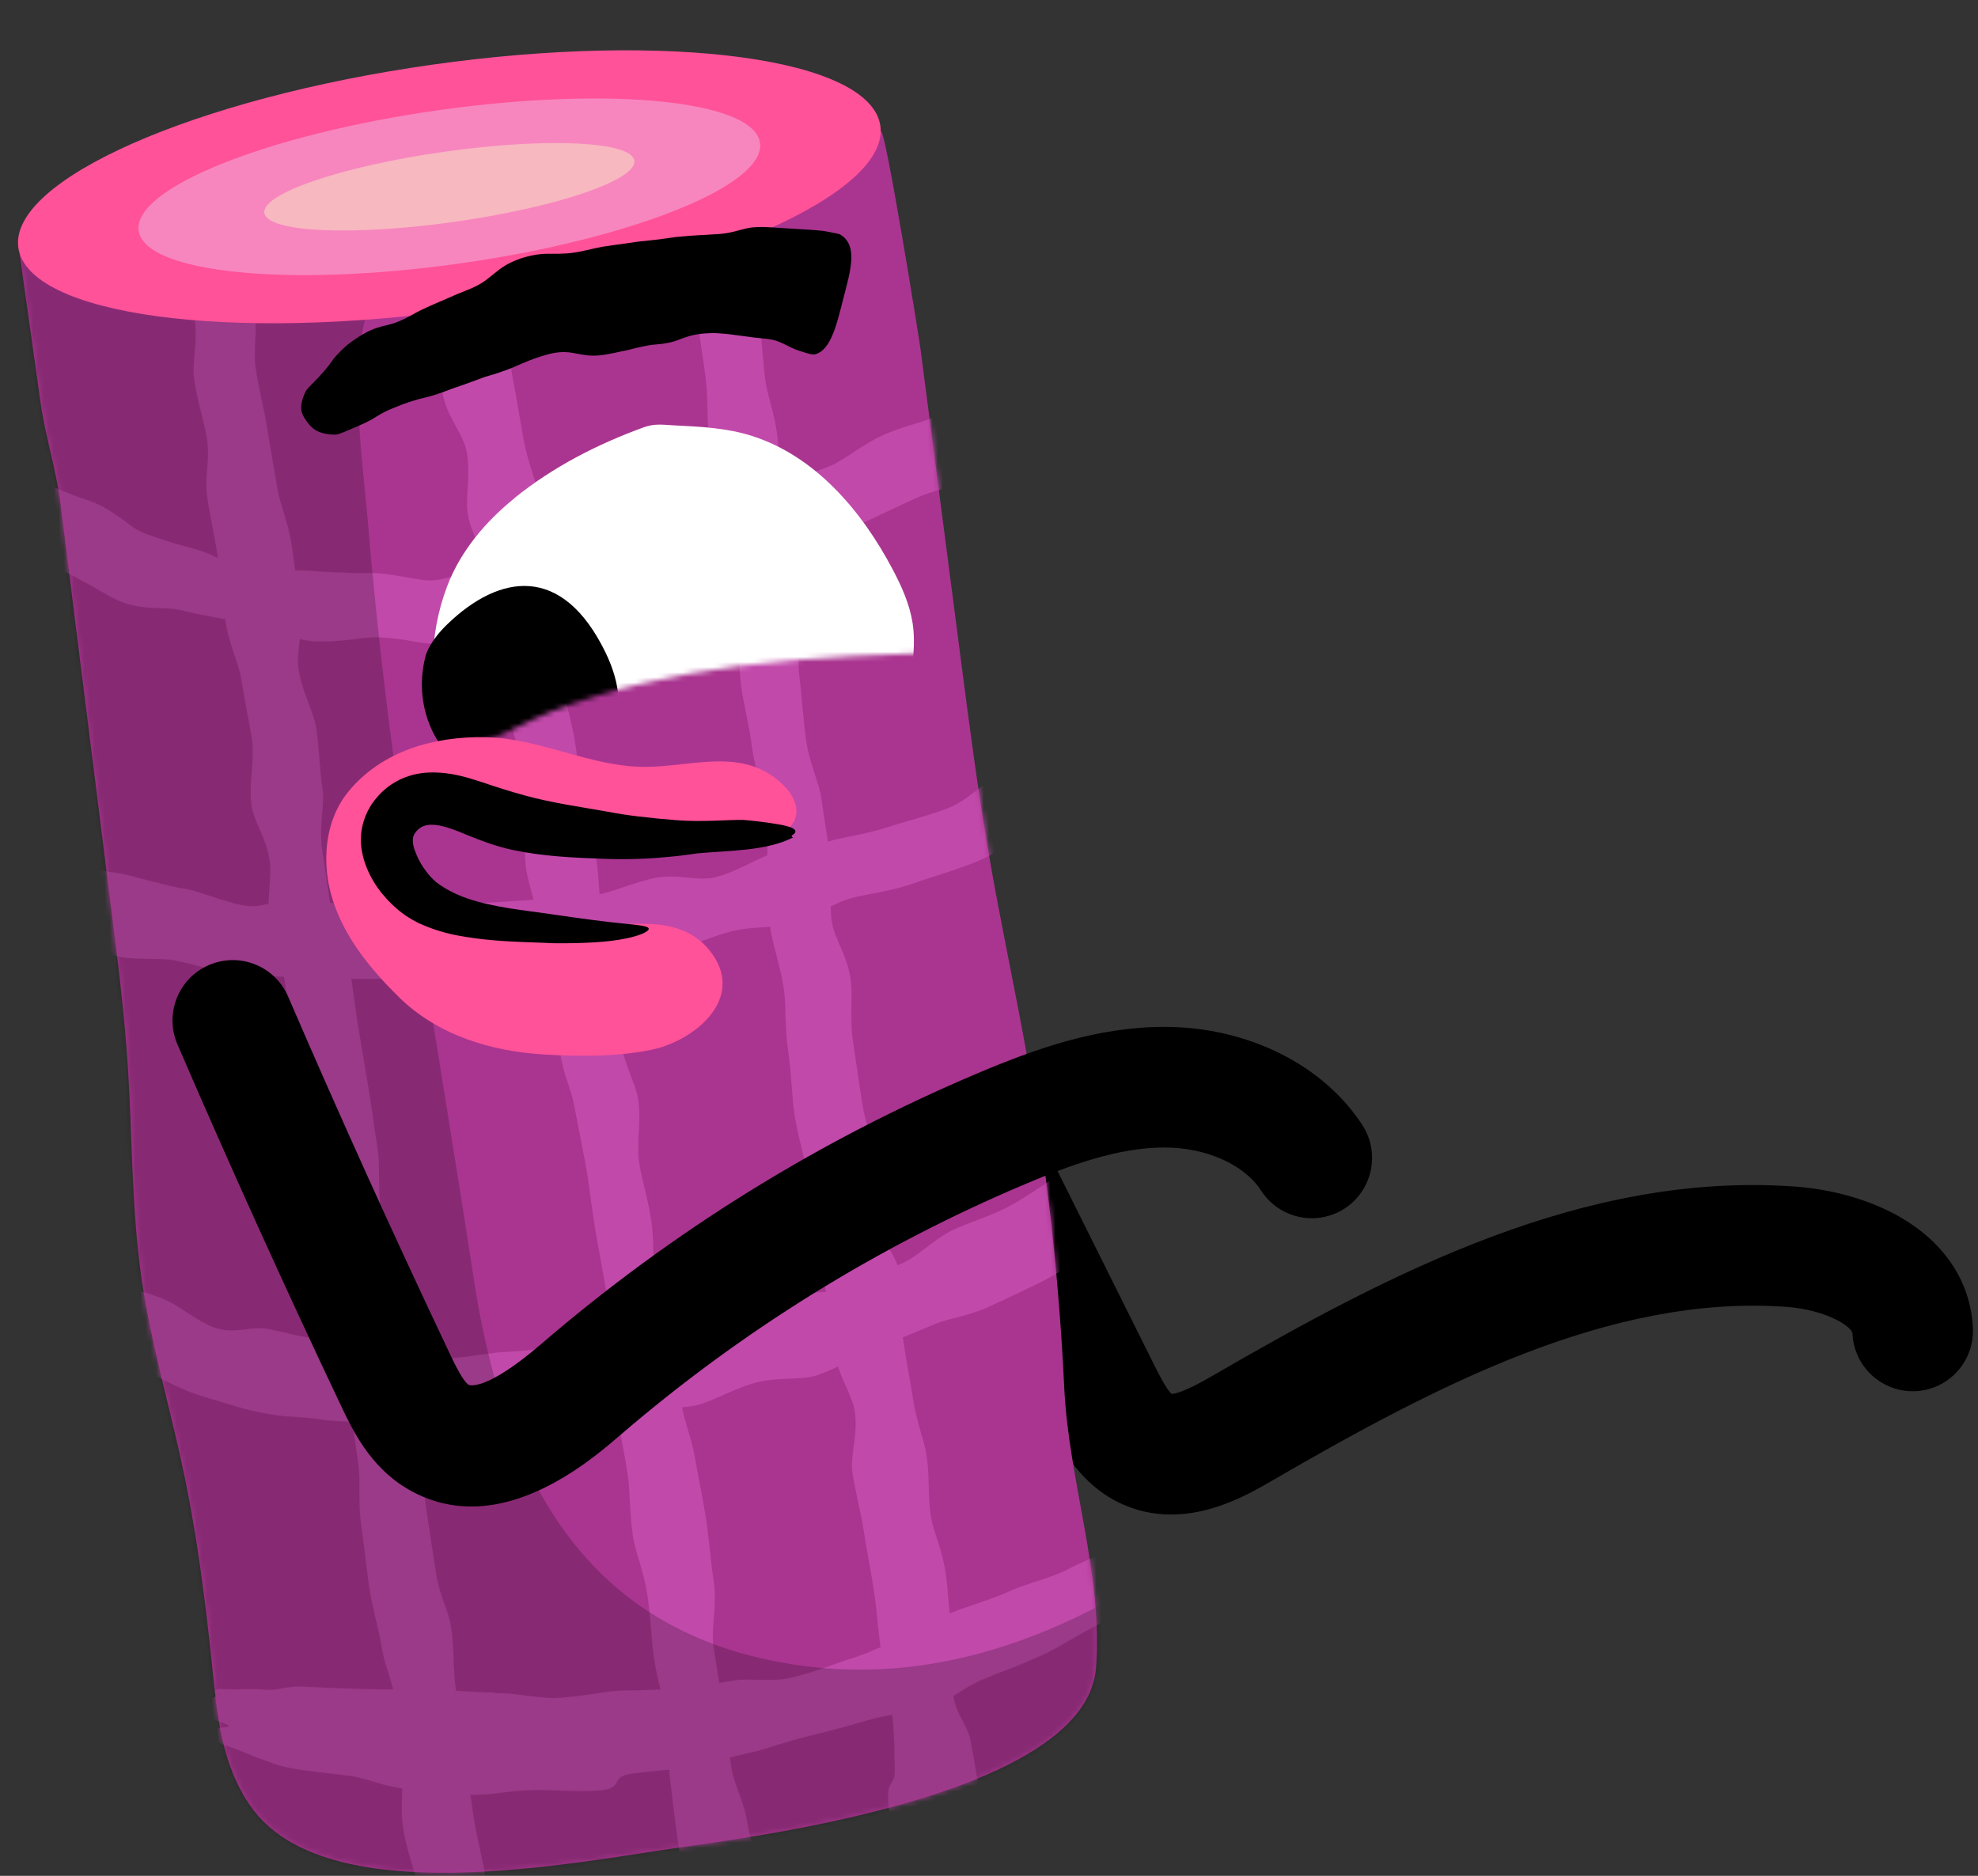 <svg width="387" height="367" viewBox="0 0 387 367" fill="none" xmlns="http://www.w3.org/2000/svg">
<rect x="0" y="0" width="387" height="367" fill="#333333" stroke="none"/>
<path d="M230.252 296.288C226.911 296.439 223.389 295.942 219.823 294.391C211.229 290.656 207.256 282.675 204.879 277.916L158.375 184.625C155.471 178.797 157.834 171.704 163.673 168.798C169.497 165.892 176.585 168.256 179.49 174.099L225.993 267.39C226.55 268.504 228.205 271.817 229.214 272.706C229.921 272.706 231.892 272.269 236.964 269.317C272.15 248.912 309.955 229.23 351.07 232.136C358.745 232.679 366.18 234.847 371.989 238.25C380.627 243.31 385.609 250.975 386 259.86C386.286 266.366 381.259 271.877 374.758 272.179C368.257 272.465 362.733 267.435 362.447 260.914C362.387 259.589 357.406 256.246 349.415 255.674C314.966 253.234 280.819 271.17 248.793 289.737C244.925 291.981 238.108 295.927 230.267 296.288H230.252Z" fill="black"/>
<path d="M172.387 25.707C172.04 25.752 3.816 49.53 3.816 49.53C5.186 59.243 6.555 68.956 7.925 78.684C8.888 85.536 11.025 91.891 11.868 98.713C13.839 114.661 15.841 130.608 17.843 146.541C19.137 156.886 20.446 167.232 21.74 177.592C23.035 187.893 24.329 198.208 25.006 208.584C25.909 222.438 25.713 236.413 27.7 250.147C29.551 262.887 33.238 275.266 35.902 287.855C38.566 300.459 40.191 313.26 41.516 326.06C42.494 335.592 43.306 345.155 49.01 353.347C63.654 374.354 112.053 364.415 133.393 361.388C150.911 358.919 212.644 350.561 214.45 326.225C215.805 308.004 209.077 289.647 208.22 271.456C207.196 249.936 204.803 228.492 201.056 207.274C198.708 194.022 195.834 180.86 193.546 167.593C191.334 154.793 189.663 141.918 187.993 129.042C185.359 108.727 182.711 88.428 180.077 68.113C179.791 65.975 173.305 25.571 172.371 25.692L172.387 25.707Z" fill="#AA3590"/>
<mask id="mask0_8_14392" style="mask-type:luminance" maskUnits="userSpaceOnUse" x="3" y="25" width="212" height="342">
<path d="M172.387 25.707C172.04 25.752 3.816 49.53 3.816 49.53C5.186 59.243 6.555 68.956 7.925 78.684C8.888 85.536 11.025 91.891 11.868 98.713C13.839 114.661 15.841 130.608 17.843 146.541C19.137 156.886 20.446 167.232 21.74 177.592C23.035 187.893 24.329 198.208 25.006 208.584C25.909 222.438 25.713 236.413 27.7 250.147C29.551 262.887 33.238 275.266 35.902 287.855C38.566 300.459 40.191 313.26 41.516 326.06C42.494 335.592 43.306 345.155 49.01 353.347C63.654 374.354 112.053 364.415 133.393 361.388C150.911 358.919 212.644 350.561 214.45 326.225C215.805 308.004 209.077 289.647 208.22 271.456C207.196 249.936 204.803 228.492 201.056 207.274C198.708 194.022 195.834 180.86 193.546 167.593C191.334 154.793 189.663 141.918 187.993 129.042C185.359 108.727 182.711 88.428 180.077 68.113C179.791 65.975 173.305 25.571 172.371 25.692L172.387 25.707Z" fill="white"/>
</mask>
<g mask="url(#mask0_8_14392)">
<path d="M96.883 331.27C99.246 331.225 101.217 331.481 103.038 331.752C104.859 331.978 106.515 332.204 108.26 332.204C112.805 332.159 118.554 330.819 121.895 330.728C122.828 330.728 123.731 330.698 124.619 330.698C125.507 330.668 126.38 330.638 127.253 330.608C128.999 330.547 130.759 330.517 132.626 330.382C134.296 330.246 135.982 330.02 137.803 329.749C139.639 329.493 141.58 329.072 143.822 328.755C144.68 328.62 145.538 328.605 146.396 328.605C147.254 328.605 148.127 328.635 149.045 328.665C149.963 328.695 150.911 328.695 151.934 328.635C152.958 328.59 154.041 328.439 155.2 328.138C157.427 327.566 159.489 326.963 161.37 326.271C163.251 325.593 164.997 324.945 166.607 324.479C170.987 323.078 173.666 321.467 176.751 320.262C180.453 318.892 182.379 317.1 186.006 315.594C189.016 314.284 193.832 313.064 197.956 311.121C198.708 310.775 199.536 310.489 200.409 310.188C201.282 309.871 202.2 309.585 203.148 309.269C205.059 308.652 207.136 307.989 209.138 306.92C211.184 305.851 212.96 305.173 214.54 304.45C216.136 303.742 217.61 303.125 219.1 302.342C221.132 301.273 223.254 299.36 225.241 297.598C227.212 295.791 229.003 294.029 230.448 293.231C232.133 292.282 233.533 291.575 234.963 290.912C236.392 290.234 237.837 289.587 239.462 288.503C240.847 287.599 242.186 286.53 243.646 285.37C245.076 284.15 246.611 282.84 248.432 281.5C249.832 280.476 251.231 280.115 252.405 279.738C253.022 279.512 253.443 279.452 253.88 279.136C254.301 278.85 254.647 278.353 254.738 277.796C254.858 277.193 254.783 276.38 254.602 275.582C254.422 274.754 254.136 273.91 253.82 273.022C253.173 271.185 252.556 269.423 252.315 267.781C251.653 263.203 251.096 259.589 250.479 256.291C249.741 252.331 249.862 248.611 248.959 244.651C248.206 241.398 247.815 237.693 246.626 233.221C246.4 232.408 246.129 231.594 245.813 230.751C245.738 230.54 245.648 230.329 245.573 230.119C245.512 230.013 245.452 229.893 245.407 229.787C245.287 229.576 245.181 229.366 245.061 229.14C244.94 228.929 244.835 228.718 244.715 228.507C244.609 228.326 244.504 228.161 244.414 227.995C244.218 227.649 244.068 227.287 243.932 226.866C243.797 226.444 243.661 226.038 243.541 225.646C243.481 225.45 243.42 225.254 243.345 225.074L243.255 224.803L243.21 224.667C243.21 224.667 243.135 224.727 243.089 224.742C242.457 225.194 241.885 225.616 241.344 226.007C240.922 226.324 240.516 226.64 240.14 226.926C239.688 227.272 239.282 227.604 238.891 227.92C238.514 228.236 238.138 228.522 237.777 228.823L237.641 228.929C237.641 228.929 237.581 228.989 237.461 229.064C237.28 229.2 237.1 229.32 236.919 229.456C236.558 229.712 236.197 229.953 235.835 230.209C234.12 231.383 232.826 232.573 231.516 233.763C230.207 234.937 228.868 236.097 227.122 237.241C226.399 237.723 225.572 238.205 224.699 238.687C223.811 239.154 222.848 239.636 221.854 240.148C219.868 241.142 217.746 242.256 215.669 243.446C214.164 244.319 212.584 245.419 210.868 246.578C209.138 247.707 207.256 248.912 205.164 250.042C203.073 251.171 200.996 252.12 199.099 253.038C197.203 253.957 195.412 254.755 193.817 255.493C189.453 257.586 185.916 257.767 182.711 259.137C180.769 259.951 178.903 260.719 177.052 261.487C176.119 261.878 175.201 262.27 174.253 262.646C173.305 263.008 172.326 263.369 171.333 263.73C169.678 264.303 167.962 265.327 166.051 266.305C164.124 267.284 162.047 268.338 159.745 269.106C158.059 269.618 156.178 269.664 154.177 269.739C153.168 269.769 152.145 269.859 151.061 269.95C149.978 270.055 148.864 270.221 147.72 270.537C146.577 270.853 145.508 271.245 144.485 271.666C143.461 272.088 142.483 272.48 141.535 272.916C139.654 273.745 137.908 274.543 136.192 274.949C133.799 275.431 131.482 275.507 129.345 275.552C128.276 275.582 127.238 275.552 126.26 275.552C125.281 275.552 124.348 275.627 123.49 275.763C122.452 275.943 121.489 276.229 120.586 276.591C119.668 276.922 118.795 277.299 117.907 277.675C116.146 278.428 114.37 279.211 112.233 279.467C108.682 279.768 104.302 278.609 99.471 278.744C98.599 278.774 97.68 278.789 96.747 278.805C95.799 278.805 94.821 278.744 93.813 278.699C92.804 278.654 91.736 278.624 90.637 278.579C89.539 278.533 88.395 278.548 87.206 278.473C84.798 278.368 82.571 278.473 80.479 278.579C78.402 278.639 76.476 278.654 74.7 278.533C73.481 278.428 72.337 278.413 71.284 278.323C70.215 278.247 69.222 278.187 68.259 278.142C67.295 278.097 66.377 278.036 65.474 277.991C64.572 277.931 63.684 277.871 62.811 277.72C60.704 277.389 58.853 277.284 57.002 277.163C56.535 277.133 56.069 277.103 55.602 277.073C55.135 277.012 54.669 276.952 54.187 276.892C53.224 276.756 52.246 276.606 51.177 276.395C50.304 276.214 49.356 276.004 48.348 275.763C47.34 275.537 46.316 275.175 45.218 274.859C44.134 274.528 43.005 274.196 41.862 273.85C41.29 273.684 40.703 273.519 40.116 273.338C39.529 273.172 38.942 272.947 38.355 272.766C36.639 272.209 34.803 271.32 32.832 270.386C30.875 269.408 28.814 268.263 26.541 267.375C25.969 267.149 25.413 266.938 24.856 266.742C24.314 266.516 23.772 266.305 23.23 266.11C22.162 265.703 21.123 265.357 20.115 265.01C19.107 264.664 18.128 264.333 17.21 264.001C16.308 263.625 15.45 263.218 14.652 262.797C13.553 262.209 12.53 261.607 11.597 260.99C10.649 260.387 9.806 259.815 8.918 259.137C7.157 257.812 5.336 256.336 3.5 254.544C2.402 253.475 1.303 252.195 0.43 250.825C-0.443 249.469 -1.12 248.099 -1.632 246.804C-2.655 244.199 -3.152 241.819 -3.483 239.726C-3.994 236.293 -4.942 232.543 -5.559 227.784C-6.011 224.336 -6.673 220.481 -7.17 215.797C-7.681 211.084 -8.073 206.912 -8.329 203.419C-8.69 198.63 -8.976 194.444 -9.096 190.965C-9.126 189.911 -9.081 188.947 -8.991 188.028C-8.946 187.562 -8.885 187.11 -8.81 186.673C-8.78 186.447 -8.735 186.221 -8.705 186.01C-8.705 185.95 -8.69 185.905 -8.675 185.83V185.559L-8.615 185.002C-8.389 182.05 -8.058 179.385 -8.103 176.087C-8.133 173.858 -8.223 171.403 -8.359 168.678C-8.419 167.292 -8.494 165.877 -8.569 164.401C-8.6 163.663 -8.63 162.91 -8.66 162.142C-8.66 161.765 -8.69 161.374 -8.705 160.982V160.395C-8.72 160.214 -8.675 160.109 -8.645 159.958C-7.396 160.44 -6.041 160.982 -4.657 161.555C-3.302 162.112 -1.917 162.699 -0.458 163.301C0.987 163.904 2.477 164.551 4.057 165.154C7.187 166.373 10.559 167.729 14.185 169.069C16.338 169.747 18.279 170.093 20.07 170.394C21.876 170.68 23.546 170.816 25.142 171.238C26.24 171.509 27.249 171.825 28.212 172.051C29.175 172.292 30.093 172.518 30.966 172.743C32.712 173.18 34.307 173.617 35.932 173.843C36.895 173.993 37.934 174.264 38.987 174.596C40.056 174.927 41.139 175.334 42.253 175.665C44.465 176.343 46.693 177.096 48.679 177.276C50.319 177.412 51.734 176.99 53.269 176.599C54.804 176.222 56.505 175.77 58.747 175.921C60.388 176.041 62.269 176.358 64.301 176.584C65.324 176.704 66.377 176.84 67.461 176.945C68.003 177.005 68.544 177.05 69.101 177.096C69.658 177.126 70.215 177.141 70.772 177.156C73.014 177.186 75.046 177.532 76.927 177.788C78.823 178.044 80.569 178.3 82.24 178.285C86.83 178.18 91.013 176.855 94.309 176.644C95.303 176.599 96.266 176.553 97.199 176.508C98.132 176.448 99.065 176.388 99.983 176.328C100.901 176.267 101.834 176.207 102.767 176.147C103.715 176.087 104.663 176.011 105.657 175.891C107.297 175.71 108.953 175.665 110.774 175.605C112.58 175.529 114.551 175.364 116.824 175.032C118.479 174.807 120.195 174.174 122.046 173.542C122.979 173.225 123.942 172.909 124.95 172.608C125.959 172.307 127.012 172.006 128.111 171.78C132.55 170.906 136.418 172.412 139.729 171.689C141.986 171.147 144.108 170.168 146.08 169.235C148.036 168.271 149.827 167.337 151.453 166.931C153.409 166.464 155.155 166.087 156.931 165.771C158.691 165.44 160.467 165.109 162.394 164.536C164.004 164.069 165.689 163.768 167.526 163.407C169.362 163.015 171.348 162.579 173.56 161.871C176.766 160.787 180.784 159.868 185.088 158.257C187.286 157.459 188.956 156.254 190.476 155.094C191.996 153.935 193.366 152.85 194.931 152.173C199.22 150.411 205.857 149.989 208.942 148.544C212.569 146.842 213.728 144.975 217.34 143.228C218.845 142.505 220.319 141.631 221.749 140.743C223.164 139.854 224.578 138.936 225.948 138.017C226.43 137.686 226.971 137.43 227.513 137.189C228.04 136.948 228.582 136.737 229.093 136.466C229.59 136.195 230.056 135.894 230.463 135.442C230.869 135.005 231.215 134.403 231.396 133.665C231.757 132.204 231.591 130.533 231.321 128.937C231.035 127.325 230.643 125.744 230.478 124.118C230.026 119.63 229.244 116.031 228.717 112.823C228.07 108.953 227.107 105.445 226.174 101.62C225.391 98.472 224.985 95.099 223.57 90.807C223.314 90.024 223.073 89.211 222.863 88.353C222.637 87.494 222.396 86.591 222.155 85.657C221.915 84.723 221.629 83.759 221.313 82.766C221.237 82.525 221.162 82.284 221.087 82.043C221.057 81.922 221.027 81.817 220.982 81.696C220.921 81.486 220.831 81.275 220.741 81.064C220.56 80.642 220.289 80.296 220.018 80.07C219.747 79.844 219.462 79.724 219.191 79.678C218.92 79.678 218.754 79.513 218.423 79.995C218.137 80.311 217.942 80.537 217.761 80.612C217.294 80.823 216.888 80.462 216.196 80.236C216.03 80.175 215.85 80.13 215.669 80.085C215.639 80.085 215.624 80.085 215.594 80.085L215.443 80.115L215.142 80.175L214.54 80.311C213.743 80.492 212.975 80.748 212.208 81.124C208.505 82.931 204.818 86.289 201.071 88.066C199.521 88.804 197.941 89.738 196.21 90.747C194.479 91.756 192.598 92.855 190.446 93.849C188.881 94.587 187.12 95.009 185.209 95.505C183.297 95.972 181.251 96.514 179.114 97.508C174.794 99.466 170.987 101.363 167.781 102.764C166.683 103.246 165.584 103.713 164.486 104.149C163.372 104.556 162.273 104.963 161.22 105.354C159.098 106.122 157.156 106.845 155.546 107.508C153.635 108.306 151.934 109.089 150.203 109.857C148.473 110.595 146.727 111.333 144.801 112.101C143.19 112.748 141.7 113.381 140.075 114.119C138.45 114.841 136.659 115.624 134.341 116.317C132.656 116.829 130.94 117.567 129.029 118.305C127.117 119.013 125.056 119.751 122.723 120.368C120.375 120.94 118.148 121.543 116.086 122.13C115.048 122.431 114.039 122.672 113.076 122.898C112.113 123.124 111.18 123.32 110.307 123.485C109.088 123.696 107.914 123.952 106.755 124.133C105.597 124.314 104.468 124.494 103.369 124.66C102.286 124.826 101.232 124.991 100.239 125.142C99.246 125.292 98.297 125.368 97.41 125.458C95.273 125.639 93.346 125.759 91.405 125.804C89.463 125.804 87.537 125.804 85.4 125.925C84.964 125.94 84.527 125.955 84.091 125.925C83.654 125.895 83.218 125.85 82.796 125.789C81.924 125.669 81.066 125.518 80.148 125.353C78.327 125.036 76.355 124.78 73.917 124.69C72.141 124.645 70.185 124.961 68.048 125.217C65.911 125.413 63.608 125.609 61.185 125.458C58.762 125.232 56.49 124.464 54.413 123.741C53.375 123.395 52.381 122.973 51.433 122.642C50.485 122.311 49.567 122.04 48.694 121.904C47.49 121.708 46.301 121.573 45.173 121.362C44.044 121.151 42.945 120.94 41.892 120.745C40.838 120.549 39.83 120.353 38.867 120.172C37.904 120.007 37.001 119.736 36.128 119.525C34.051 118.998 32.245 118.998 30.424 118.968C28.618 118.862 26.797 118.742 24.705 118.079C22.959 117.582 21.184 116.483 19.242 115.383C18.279 114.826 17.271 114.269 16.217 113.712C15.194 113.125 14.125 112.522 12.997 112.01C12.184 111.634 11.311 111.318 10.393 111.016C9.927 110.866 9.46 110.73 8.993 110.58C8.527 110.414 8.045 110.233 7.564 110.053C5.622 109.33 3.485 108.562 1.348 107.297C-0.774 105.941 -2.866 104.707 -4.837 103.547C-6.779 102.327 -8.615 101.062 -10.135 99.767C-12.226 97.99 -13.777 96.123 -15.041 94.225C-16.305 92.343 -17.313 90.476 -18.367 88.533C-18.999 87.374 -19.526 86.214 -19.947 85.07C-20.368 83.925 -20.699 82.811 -20.97 81.711C-21.512 79.513 -21.828 77.374 -22.084 75.146C-22.31 73.278 -22.851 71.17 -23.378 69.002C-23.92 66.848 -24.477 64.529 -24.688 62.18C-24.988 58.746 -25.199 55.494 -25.666 50.84C-26.132 46.172 -24.266 41.323 -24.657 37.905C-25.199 33.221 -26.192 29.215 -26.644 25.827C-27.186 21.806 -28.871 20.21 -29.413 16.174C-29.864 12.801 -29.217 7.771 -29.744 3.103L-29.819 2.456C-29.849 2.215 -29.864 1.974 -29.895 1.718C-29.955 1.01 -30 0.287 -30.015 -0.451C-30.03 -1.912 -29.94 -3.402 -29.624 -4.893C-29.293 -6.369 -28.796 -7.875 -27.923 -9.275C-27.08 -10.676 -25.892 -11.986 -24.387 -13.04C-22.881 -14.094 -21.256 -14.757 -19.661 -15.239C-18.863 -15.48 -18.066 -15.676 -17.283 -15.841C-16.621 -15.962 -15.974 -16.082 -15.342 -16.188C-14.258 -16.398 -13.235 -16.504 -12.226 -16.609C-11.73 -16.654 -11.233 -16.715 -10.736 -16.76C-10.255 -16.775 -9.773 -16.805 -9.292 -16.82C-8.63 -16.85 -8.013 -16.85 -7.426 -16.865C-6.839 -16.85 -6.297 -16.82 -5.77 -16.79C-4.717 -16.73 -3.754 -16.654 -2.866 -16.519C-1.963 -16.398 -1.12 -16.293 -0.262 -16.157C0.581 -16.022 1.423 -15.886 2.326 -15.781C6.601 -15.209 11.01 -14.817 15.134 -13.808C18.565 -12.98 23.591 -12.619 28.212 -11.233C28.528 -11.143 29.325 -10.902 29.973 -10.661C30.65 -10.42 31.327 -10.179 32.019 -9.923C33.389 -9.411 34.758 -8.869 36.158 -8.312C36.85 -8.041 37.557 -7.755 38.28 -7.483C38.295 -7.483 38.34 -7.483 38.34 -7.453V-7.378L38.355 -7.227L38.385 -6.911C38.4 -6.7 38.415 -6.49 38.445 -6.279C38.491 -5.857 38.521 -5.435 38.566 -5.014C38.731 -3.327 38.927 -1.625 39.183 0.151C39.243 0.588 39.318 1.025 39.394 1.462L39.514 2.109L39.574 2.425L39.604 2.591L39.634 2.696C39.77 3.239 39.92 3.781 40.086 4.293C40.417 5.332 40.808 6.326 41.184 7.289C41.937 9.202 42.674 10.964 42.93 12.65C43.607 17.334 44.029 21.144 44.51 24.532C45.097 28.613 43.638 32.257 44.224 36.353C44.706 39.727 47.114 43.341 47.791 48.009C48.288 51.382 49.1 55.177 49.778 59.755C50.455 64.348 49.492 68.49 50.004 71.878C50.696 76.546 51.719 80.175 52.231 83.549C52.848 87.63 53.57 91.123 54.202 95.204C54.714 98.578 56.385 102.056 57.077 106.725C57.558 110.098 58.13 114.103 58.777 118.681C59.455 123.274 57.889 127.401 58.386 130.789C59.063 135.472 61.426 139.222 61.893 142.61C62.465 146.691 62.51 150.245 63.097 154.341C63.578 157.715 62.344 161.494 63.021 166.163C63.518 169.536 64.12 173.511 64.797 178.104C65.474 182.713 67.912 186.101 68.439 189.504C69.162 194.173 69.553 197.772 70.125 201.145C70.802 205.196 71.404 208.78 72.081 212.831C72.653 216.189 73.165 220.164 73.887 224.818C74.414 228.206 73.857 232.332 74.534 236.94C75.212 241.548 77.71 245.509 78.176 248.912C78.823 253.596 78.583 257.33 79.004 260.719C79.516 264.8 80.328 268.594 80.84 272.675C81.261 276.064 81.547 279.467 82.195 284.12C82.661 287.509 82.827 291.288 83.504 295.897C84.181 300.535 84.768 304.39 85.31 307.793C86.047 312.446 87.612 314.675 88.199 318.048C88.907 322.069 88.576 327.144 89.298 331.18C89.885 334.538 90.171 338.484 90.908 343.122C91.45 346.51 91.886 350.23 92.564 354.838C93.241 359.461 94.355 363.286 94.881 366.674C95.619 371.342 95.257 376.282 95.829 379.655C96.522 383.706 97.665 386.612 98.358 390.663C98.93 394.021 99.501 397.44 100.224 402.093C100.751 405.481 102.842 408.915 103.52 413.523C103.685 414.667 103.776 415.782 103.821 416.866C103.836 417.408 103.851 417.935 103.851 418.447C103.851 418.703 103.851 418.959 103.851 419.215V419.411C103.851 419.411 103.851 419.486 103.851 419.501L103.806 419.592C103.565 419.998 103.339 420.616 103.399 421.052C103.399 421.128 103.429 421.188 103.444 421.263C103.444 421.308 103.475 421.308 103.52 421.308H103.64C103.806 421.308 103.971 421.308 104.137 421.293C104.468 421.248 104.769 421.143 105.025 421.037C105.145 420.977 105.25 420.917 105.371 420.857C105.416 420.857 105.401 420.827 105.476 420.827H105.807C106.033 420.827 106.244 420.827 106.469 420.842C107.327 420.872 108.155 420.872 108.892 420.977C112.504 421.429 115.74 421.519 119.397 421.444C120.149 421.429 120.887 421.519 121.639 421.61C122.392 421.7 123.159 421.881 123.972 422.001C124.785 422.107 125.643 422.242 126.561 422.272C127.479 422.272 128.457 422.242 129.51 422.061C130.278 421.911 131.075 421.775 131.903 421.655C132.731 421.504 133.604 421.354 134.507 421.203C135.41 421.037 136.328 420.811 137.291 420.586C137.773 420.48 138.254 420.315 138.736 420.164C138.946 420.104 139.112 420.059 139.323 419.998C139.714 419.848 140.105 419.727 140.497 419.607C140.873 419.486 141.279 419.336 141.535 419.05C141.791 418.748 141.821 418.387 141.806 418.041C141.806 417.694 141.776 417.348 141.716 417.017C141.64 416.474 141.505 416.399 141.144 415.044C140.813 413.99 140.436 412.996 140.075 412.032C139.338 410.12 138.615 408.358 138.375 406.671C137.803 402.575 136.689 399.006 136.117 394.91C135.635 391.537 135.244 387.892 134.582 383.224C134.1 379.836 135.335 375.77 134.657 371.192C133.98 366.554 132.957 362.849 132.505 359.431C131.888 354.747 131.467 351.193 131.075 347.805C130.609 343.754 131.075 340.938 130.609 336.887C130.218 333.499 128.502 328.665 127.9 324.012C127.449 320.608 127.343 316.708 126.666 312.085C126.004 307.492 124.333 303.833 123.822 300.444C123.129 295.761 123.325 291.846 122.813 288.472C122.196 284.391 121.399 280.913 120.782 276.832C120.27 273.458 119.939 269.634 119.262 264.98C118.765 261.607 119.307 257.571 118.63 252.978C117.952 248.325 117.004 243.973 116.462 240.569C115.71 235.916 115.183 231.052 114.551 227.679C113.784 223.703 113.121 220.24 112.339 216.264C111.707 212.921 110.382 210.768 109.615 206.129C109.058 202.741 108.336 198.991 107.613 194.368C106.891 189.745 106.394 185.92 105.883 182.517C105.205 177.848 103.339 173.105 102.903 169.717C102.361 165.666 103.444 163.377 102.903 159.311C102.451 155.938 102.271 152.113 101.533 147.474C101.006 144.086 99.065 140.141 98.282 135.548C97.485 130.985 97.033 127.145 96.431 123.786C95.619 119.133 95.92 114.947 95.288 111.589C94.52 107.553 92.353 104.857 91.57 100.821C90.908 97.493 92.187 92.915 91.299 88.292C90.667 84.934 87.537 81.742 86.649 77.209C85.761 72.646 87.462 68.685 86.785 65.327C85.882 60.704 84.994 57.361 84.392 54.003C83.654 49.967 82.119 46.006 81.352 41.986C80.72 38.642 79.41 34.863 78.417 30.285C77.71 26.942 76.566 23.373 75.558 18.855C75.016 16.445 75.076 13.915 75.302 11.536C75.543 9.142 75.919 6.943 75.994 4.895C76.069 2.094 76.31 -0.632 77.078 -3.252C77.83 -5.857 79.185 -8.327 81.066 -10.089C82.18 -11.188 83.444 -12.046 84.648 -12.709C85.867 -13.387 87.055 -13.868 88.184 -14.275C89.313 -14.682 90.397 -14.998 91.42 -15.299C92.443 -15.6 93.376 -15.886 94.37 -16.218C97.605 -17.302 100.525 -19.064 104.995 -20.525C106.62 -21.052 108.29 -21.82 110.096 -22.648C110.999 -23.055 111.947 -23.476 112.941 -23.883C113.949 -24.289 114.927 -24.666 116.146 -25.057C118.584 -25.81 121.308 -26.623 124.424 -26.849C124.815 -26.88 125.206 -26.895 125.612 -26.895C126.034 -26.895 126.485 -26.895 126.922 -26.864C127.795 -26.819 128.637 -26.714 129.465 -26.563C131.106 -26.232 132.626 -25.72 133.935 -24.997C134.868 -24.545 135.681 -23.943 136.448 -23.356C136.824 -23.04 137.171 -22.708 137.517 -22.392C137.863 -22.076 138.179 -21.729 138.48 -21.368C139.699 -20.013 140.602 -18.356 141.204 -17.061C142.363 -14.38 142.784 -12.091 143.22 -10.013C143.702 -7.529 143.597 -5.556 143.431 -3.689C143.266 -1.761 143.025 -0.165 143.13 1.913C143.281 5.302 143.055 9.353 143.326 14.036C143.552 17.439 144.048 21.761 144.409 26.384C144.756 31.023 145.358 35.179 145.659 38.582C146.095 43.266 147.961 46.142 148.352 49.53C148.834 53.596 148.051 58.204 148.563 62.285C148.969 65.658 149.15 69.227 149.662 73.896C150.053 77.284 151.588 80.793 152.085 85.386C152.581 89.994 153.334 93.894 153.71 97.297C154.252 101.981 153.499 105.655 153.906 109.059C154.387 113.155 155.591 116.829 156.073 120.925C156.494 124.298 155.862 128.048 156.449 132.716C156.87 136.105 157.081 140.11 157.698 144.688C158.315 149.281 160.257 152.956 160.723 156.344C161.385 161.012 162.017 164.702 162.514 168.075C163.116 172.156 162.138 176.192 162.74 180.288C163.236 183.661 165.735 186.839 166.412 191.492C166.908 194.865 166.201 198.976 166.863 203.554C167.541 208.162 168.143 212.243 168.669 215.632C169.392 220.3 170.821 223.447 171.393 226.821C172.086 230.871 171.318 235.931 171.995 239.997C172.567 243.355 175.517 245.268 176.239 249.921C176.766 253.309 176.059 257.812 176.751 262.42C177.413 266.878 178.166 270.552 178.647 273.79C179.354 278.413 180.784 281.515 181.281 284.723C181.913 288.698 181.492 292.568 182.109 296.544C182.605 299.737 184.291 302.989 184.998 307.582C185.495 310.82 185.57 314.796 186.232 319.253C186.864 323.485 185.946 328.379 186.533 331.842C187.24 335.954 189.257 337.249 189.919 340.682C190.657 344.462 191.183 348.272 191.921 351.781C192.658 355.274 193.621 358.422 194.374 362.202C195.051 365.62 195.458 370.379 196.165 374.475C196.752 377.938 196.812 382.049 197.429 386.281C197.489 386.733 197.564 387.2 197.579 387.471C197.579 387.501 197.549 387.531 197.534 387.561C197.504 387.621 197.444 387.697 197.399 387.787C197.294 387.968 197.233 388.224 197.339 388.48C197.444 388.706 197.685 388.826 197.941 388.916L198.031 388.947C198.031 388.947 198.272 388.992 198.392 389.007C198.663 389.052 198.919 389.082 199.25 389.112C199.897 389.157 200.514 389.263 201.101 389.323C201.658 389.398 202.275 389.443 202.952 389.428C203.614 389.459 204.322 389.398 205.029 389.353C205.736 389.323 206.414 389.202 207.076 389.172C207.723 389.082 208.325 389.022 208.852 389.007C209.845 388.931 212.057 388.284 214.104 387.335C216.166 386.402 218.077 385.257 218.875 384.941C219.702 384.655 218.664 386.13 217.355 387.546C216.692 388.239 216 388.947 215.534 389.428C215.067 389.925 214.871 390.257 215.218 390.227C215.97 390.166 218.092 389.308 220.018 388.163C221.945 387.049 223.69 385.754 224.157 385.664C225.271 385.558 227.227 384.474 227.648 384.85C227.859 385.046 226.67 386.748 225.12 388.434C223.585 390.151 221.644 391.747 221.162 392.47C220.967 392.787 220.5 393.178 219.928 393.645C219.356 394.127 218.604 394.594 217.836 395.091C217.069 395.588 216.226 396.039 215.473 396.491C214.706 396.898 214.014 397.304 213.517 397.651C212.569 398.253 213.968 398.358 215.338 398.358C216.03 398.373 216.692 398.358 217.039 398.449C217.385 398.539 217.4 398.75 216.783 399.172C216.151 399.563 215.323 400 214.375 400.452C213.412 400.858 212.343 401.325 211.229 401.686C210.131 402.093 208.972 402.379 207.903 402.711C206.82 402.967 205.812 403.253 204.969 403.433C204.096 403.644 203.133 403.855 202.109 403.975C201.086 404.141 200.002 404.201 198.919 404.262C198.392 404.292 197.79 404.307 197.188 404.292H196.737L196.21 404.262C195.819 404.247 195.442 404.201 195.066 404.171C193.561 404.006 192.101 403.719 190.792 403.298C189.362 402.846 188.219 402.364 187.21 401.867C186.202 401.355 185.329 400.858 184.516 400.256C182.921 399.036 181.371 397.5 180.242 394.398C179.926 393.494 179.671 392.531 179.49 391.507C179.445 391.251 179.4 390.995 179.354 390.739C179.324 390.528 179.294 390.317 179.264 390.106C179.234 389.805 179.189 389.519 179.159 389.203C179.038 388.043 178.948 386.853 178.873 385.664C178.722 383.284 178.602 380.95 178.316 379.068C177.609 374.309 175.938 369.641 175.592 366.313C175.126 361.825 173.846 354.777 173.741 351.72C173.621 348.302 175.186 349.416 175.065 345.998C174.96 342.956 175.065 340.125 174.584 335.652C174.238 332.324 173.169 328.304 172.462 323.545C171.785 318.952 171.544 315.022 171.047 311.633C170.355 306.965 169.542 303.23 169.046 299.842C168.444 295.761 167.39 292.207 166.788 288.111C166.291 284.738 167.932 280.822 167.24 276.154C166.743 272.781 163.974 269.182 163.297 264.604C162.604 259.981 162.168 256.442 161.626 253.038C160.874 248.385 160.031 245.659 159.429 242.286C158.722 238.265 158.706 233.763 157.984 229.727C157.397 226.369 156.193 222.725 155.456 218.086C154.914 214.698 154.884 210.271 154.207 205.663C153.529 201.039 153.845 197.214 153.394 193.796C152.777 189.113 151.061 184.625 150.67 181.222C150.203 177.156 150.7 174.279 150.234 170.198C149.842 166.81 150.625 163.347 150.023 158.678C149.586 155.275 147.765 150.998 147.163 146.375C146.546 141.677 145.568 138.093 145.072 134.644C144.379 129.976 144.74 124.314 144.154 120.94C143.476 116.98 141.294 117.371 140.617 113.411C140.331 111.724 140.135 109.51 139.925 107.116C139.729 104.737 139.533 102.192 139.202 99.858C138.736 96.409 139.323 91.906 138.811 87.193C138.299 82.555 138.555 78.73 138.194 75.311C137.727 70.598 136.945 66.954 136.629 63.535C136.222 59.424 135.003 55.629 134.627 51.488C134.326 48.084 135.018 44.365 134.642 39.651C134.371 36.233 132.249 32.363 131.888 27.725C131.527 23.056 132.024 19.036 131.798 15.602C131.497 10.874 131.738 7.38 131.572 3.946C131.527 2.922 131.527 1.959 131.557 1.025C131.572 0.558 131.587 0.106 131.602 -0.345C131.632 -0.782 131.647 -1.219 131.677 -1.656C131.783 -3.312 131.843 -4.938 131.572 -6.67C131.346 -8.086 130.79 -9.637 130.037 -10.812C129.872 -11.113 129.631 -11.384 129.48 -11.595C129.39 -11.7 129.3 -11.775 129.209 -11.866C129.134 -11.971 129.044 -12.061 128.938 -12.137C128.758 -12.317 128.547 -12.468 128.352 -12.619C128.246 -12.694 128.126 -12.739 128.02 -12.814C127.96 -12.845 127.915 -12.89 127.87 -12.92C127.81 -12.95 127.75 -12.98 127.689 -12.995C127.373 -13.206 126.967 -13.251 126.561 -13.251C126.365 -13.251 126.154 -13.206 125.959 -13.161C125.748 -13.116 125.582 -13.055 125.281 -12.98C124.153 -12.679 122.648 -12.076 120.676 -11.459C119.698 -11.158 118.584 -10.857 117.546 -10.616C116.492 -10.375 115.484 -10.164 114.506 -9.983C112.549 -9.607 110.728 -9.275 109.103 -8.748C104.603 -7.303 101.127 -5.21 97.861 -4.17C96.883 -3.854 95.89 -3.613 95.017 -3.448C94.204 -3.297 93.406 -3.131 92.609 -2.981C91.134 -2.695 89.915 -2.318 89.132 -1.61C88.455 -0.993 87.733 -0.391 87.055 0.648C86.378 1.688 85.806 3.178 85.731 5.106C85.671 6.506 86.348 8.088 87.161 9.744C87.974 11.416 88.907 13.178 89.373 15.286C89.855 17.5 90.216 19.683 90.517 21.656C90.818 23.644 91.089 25.496 91.465 27.168C92.503 31.806 92.804 35.616 93.497 38.974C94.34 43.025 95.604 46.548 96.431 50.614C97.094 53.973 98.252 57.542 99.186 62.18C99.878 65.538 99.441 69.529 100.329 74.091C101.217 78.669 101.819 82.54 102.421 85.928C103.279 90.596 105.1 94.632 105.687 98.02C106.394 102.086 105.867 105.354 106.56 109.435C107.117 112.808 106.515 116.498 107.297 121.151C107.869 124.524 109.148 128.515 109.946 133.078C110.728 137.671 111.872 141.466 112.459 144.854C113.272 149.522 113.182 153.634 113.753 157.007C114.446 161.073 116.011 164.175 116.688 168.256C117.245 171.629 117.14 175.575 117.892 180.228C118.449 183.601 120.827 187.11 121.534 191.703C122.241 196.296 120.977 200.527 121.489 203.916C122.211 208.584 124.348 211.837 124.875 215.21C125.522 219.291 124.439 223.477 125.071 227.574C125.597 230.947 126.771 234.425 127.464 239.079C127.975 242.452 127.614 246.443 128.291 251.036C128.969 255.659 131 259.198 131.527 262.601C132.264 267.269 132.671 271.034 133.258 274.407C133.95 278.443 135.244 281.063 135.952 285.099C136.523 288.457 137.426 292.599 138.149 297.252C138.676 300.64 138.992 305.037 139.669 309.645C140.331 314.254 139.067 318.606 139.578 321.994C140.286 326.677 140.948 330.698 141.475 334.086C142.107 338.152 142.483 341.842 143.115 345.923C143.642 349.296 145.553 352.187 146.26 356.856C146.772 360.229 148.277 363.994 148.939 368.572C149.601 373.165 149.135 377.216 149.617 380.604C150.279 385.287 150.384 388.962 150.836 392.365C151.392 396.446 152.611 400.166 153.168 404.262C153.394 405.948 153.59 407.71 153.815 409.623C153.936 410.586 154.056 411.58 154.177 412.634C154.237 413.161 154.312 413.704 154.387 414.246C154.523 415.164 154.643 416.113 154.779 417.077C154.989 418.492 155.245 419.983 155.245 421.444C155.26 422.89 155.14 424.32 154.553 425.796C153.966 427.287 152.942 428.597 151.678 429.636C151.347 429.892 151.031 430.163 150.64 430.389C150.234 430.585 149.812 430.796 149.391 431.007C148.548 431.413 147.675 431.835 146.787 432.241C146.336 432.452 145.899 432.663 145.418 432.814C144.951 432.979 144.485 433.145 144.018 433.28C142.919 433.612 142.528 433.702 141.911 433.853C140.752 434.109 139.624 434.274 138.555 434.455C136.388 434.741 134.386 434.937 132.565 435.283C127.539 436.262 123.415 436.895 119.698 437.03C115.228 437.166 111.21 437.271 106.725 436.744C105.807 436.624 104.874 436.443 103.941 436.142C103.715 436.066 103.475 435.991 103.234 435.916L102.873 435.795L102.782 435.765L102.647 435.72L102.376 435.645C101.669 435.449 100.946 435.238 100.224 434.967C98.794 434.455 97.365 433.958 95.875 433.476C95.122 433.22 94.37 432.964 93.572 432.738C93.166 432.618 92.774 432.512 92.353 432.392C92.142 432.332 91.932 432.287 91.721 432.226C91.691 432.226 91.661 432.226 91.646 432.196V432.121L91.6 431.955L91.54 431.624C91.33 430.344 91.044 429.064 90.713 427.724C90.382 426.338 90.035 424.877 89.674 423.372C89.584 422.98 89.493 422.588 89.388 422.197L89.253 421.625L89.147 421.248C89.012 420.736 88.862 420.224 88.741 419.697C88.485 418.643 88.244 417.544 88.079 416.399C87.402 411.806 86.378 407.861 85.897 404.472C85.234 399.804 83.97 395.633 83.519 392.244C82.977 388.163 83.7 385.016 83.158 380.92C82.706 377.547 82.345 373.857 81.683 369.204C81.201 365.816 79.531 362.111 78.853 357.533C78.176 352.94 79.139 348.769 78.628 345.381C77.92 340.697 78.026 336.466 77.484 333.092C76.837 329.026 75.272 326.045 74.625 321.964C74.098 318.606 72.939 315.082 72.232 310.429C71.72 307.055 71.359 303.08 70.682 298.502C70.004 293.909 70.606 290.008 70.125 286.62C69.463 281.922 69.011 278.428 68.56 275.025C68.003 270.944 65.535 266.802 64.993 262.721C64.541 259.348 66.377 255.96 65.715 251.292C65.234 247.918 64.135 243.883 63.458 239.305C62.781 234.712 61.035 231.022 60.523 227.634C59.831 222.965 59.966 219.08 59.455 215.692C58.838 211.611 57.182 208.313 56.565 204.232C56.053 200.859 56.46 196.898 55.767 192.245C55.271 188.872 53.435 185.182 52.773 180.604C52.095 175.996 53.254 171.704 52.742 168.316C52.02 163.648 49.778 161.028 49.236 157.654C48.574 153.588 49.928 148.438 49.266 144.372C48.724 141.014 47.957 137.731 47.249 133.078C46.738 129.705 44.826 126.211 44.149 121.633C43.472 117.01 43.126 112.914 42.674 109.495C42.042 104.812 40.914 100.324 40.507 96.936C40.026 92.87 41.049 90.491 40.567 86.425C40.161 83.037 38.626 78.79 37.994 74.137C37.527 70.733 38.746 66.893 38.069 62.285C37.377 57.587 35.631 53.867 35.044 50.434C34.262 45.795 33.569 42.196 32.907 38.838C32.14 34.908 30.981 32.634 30.213 28.703C29.551 25.36 28.407 21.309 27.625 16.671C27.339 14.97 27.354 12.876 27.354 10.617C27.354 9.488 27.354 8.329 27.309 7.154C27.279 6.567 27.248 5.979 27.203 5.392L27.113 4.519C27.113 4.428 27.113 4.323 27.083 4.232C27.023 3.856 26.872 3.54 26.692 3.299C26.601 3.178 26.496 3.088 26.391 3.013C26.331 2.983 26.3 2.922 26.21 2.937C26.105 2.952 25.999 2.983 25.894 2.998C25.081 3.178 24.63 3.48 24.359 3.404C23.862 3.254 23.396 3.118 22.914 2.968C22.403 2.802 21.891 2.651 21.409 2.486C20.431 2.169 19.498 1.853 18.595 1.567C16.804 0.98 15.164 0.453 13.584 0.091C9.791 -0.752 6.826 -3.071 2.959 -3.583C-0.232 -3.975 -3.889 -2.68 -7.907 -2.559C-8.63 -2.514 -9.397 -2.529 -10.165 -2.499C-10.917 -2.439 -11.73 -2.424 -12.527 -2.363C-12.919 -2.318 -13.325 -2.258 -13.731 -2.213C-13.852 -2.213 -13.912 -2.213 -14.017 -2.213C-14.093 -2.213 -14.153 -2.213 -14.228 -2.213C-14.499 -2.183 -14.8 -2.137 -15.071 -2.002C-15.658 -1.746 -15.778 -1.053 -15.643 -0.556C-15.582 -0.3 -15.492 -0.074 -15.417 0.106C-15.387 0.197 -15.342 0.287 -15.312 0.362C-15.297 0.332 -15.251 0.784 -15.206 1.206C-14.74 5.904 -16.139 9.819 -15.793 13.223C-15.387 17.334 -13.46 20.797 -13.039 24.909C-12.693 28.297 -11.956 32.017 -11.474 36.7C-11.128 40.103 -13.205 44.229 -12.738 48.837C-12.272 53.461 -11.444 57.346 -11.098 60.749C-10.857 63.098 -10.436 65.192 -10.029 67.104C-9.623 69.047 -9.232 70.718 -9.021 72.254C-8.765 74.091 -8.765 75.748 -8.645 77.314C-8.524 78.88 -8.283 80.356 -7.576 81.666C-6.989 82.766 -6.116 83.805 -5.018 84.889C-3.934 85.973 -2.595 87.103 -1.03 88.398C0.114 89.346 1.514 90.205 3.109 91.123C4.749 92.012 6.51 92.945 8.316 94.12C9.219 94.753 10.258 95.174 11.266 95.626C12.274 96.063 13.283 96.454 14.246 96.831C14.727 97.011 15.209 97.207 15.675 97.373C16.157 97.523 16.608 97.689 17.06 97.825C17.948 98.141 18.776 98.457 19.498 98.803C20.476 99.285 21.304 99.828 22.056 100.309C22.824 100.791 23.501 101.273 24.148 101.755C25.443 102.704 26.601 103.668 28.106 104.27C29.897 104.948 31.748 105.55 33.614 106.152C35.496 106.709 37.407 107.161 39.228 107.749C40.763 108.276 42.102 108.923 43.607 109.631C44.36 109.992 45.142 110.354 46.03 110.685C46.467 110.851 46.933 111.016 47.43 111.167C47.927 111.302 48.453 111.408 49.01 111.513C50.651 111.799 52.652 111.784 54.789 111.739C56.941 111.619 59.214 111.498 61.456 111.739C63.684 111.905 65.73 111.965 67.612 112.055C68.078 112.07 68.545 112.101 69.011 112.116C69.463 112.116 69.914 112.116 70.35 112.116C71.238 112.116 72.081 112.116 72.909 112.116C74.053 112.116 75.166 112.266 76.25 112.417C77.334 112.552 78.402 112.733 79.425 112.914C81.472 113.275 83.383 113.697 85.054 113.516C87.055 113.351 88.681 112.658 90.291 111.95C91.901 111.197 93.482 110.429 95.453 110.188C96.266 110.083 97.124 110.022 98.012 109.902C98.9 109.782 99.817 109.676 100.781 109.541C102.707 109.3 104.799 109.059 107.026 108.592C108.637 108.261 110.473 108.321 112.459 108.261C114.446 108.185 116.583 108.065 118.78 107.568C120.992 106.996 122.964 106.273 124.8 105.595C126.636 104.917 128.291 104.164 129.902 103.698C131 103.351 132.099 103.095 133.167 102.809C134.236 102.523 135.289 102.282 136.298 102.041C137.306 101.8 138.284 101.574 139.202 101.333C140.12 101.092 140.978 100.806 141.761 100.52C143.657 99.812 144.966 98.819 146.26 97.84C147.555 96.816 148.834 95.807 150.7 95.054C152.25 94.451 154.116 93.909 156.133 93.322C157.141 93.036 158.195 92.72 159.248 92.373C160.302 92.012 161.37 91.605 162.439 91.153C165.539 89.828 168.519 87.057 172.672 85.19C174.749 84.226 176.781 83.594 178.662 83.022C180.558 82.434 182.304 81.892 183.824 81.154C185.931 80.145 188.083 79.438 190.1 78.82C192.117 78.203 193.983 77.645 195.488 76.847C199.13 74.98 201.131 72.284 204.773 70.372C205.526 69.98 206.308 69.589 207.121 69.167C208.024 68.715 208.972 68.249 209.95 67.752C211.44 66.999 212.99 66.216 214.616 65.402C216.211 64.604 217.881 63.776 219.642 62.888C220.906 62.24 222.216 61.653 223.54 61.081C223.871 60.945 224.202 60.794 224.533 60.659L225.03 60.448C225.105 60.418 225.195 60.373 225.286 60.343L225.406 60.629C225.707 61.412 226.023 62.195 226.339 63.008C226.956 64.559 227.603 66.171 228.266 67.857C228.913 69.499 229.65 71.08 230.357 72.796C230.734 73.67 231.095 74.498 231.426 75.296C231.592 75.703 231.757 76.094 231.923 76.471C232.088 76.847 232.239 77.254 232.344 77.525C232.705 78.504 233.051 79.422 233.382 80.281C233.984 82.043 234.541 83.639 235.083 85.356C235.459 86.515 235.986 87.75 236.543 89.015C237.13 90.28 237.747 91.575 238.334 92.84C239.523 95.37 240.591 97.794 240.937 99.556C241.72 103.637 240.576 105.023 241.178 109.089C241.66 112.583 241.885 116.588 242.352 121.392C242.533 123.154 243.165 125.172 243.676 127.566C244.158 129.961 244.564 132.792 243.902 135.939C243.571 137.475 242.984 138.981 242.186 140.336C241.389 141.707 240.365 142.927 239.312 143.92C238.258 144.929 237.16 145.697 236.152 146.375C235.143 147.068 234.18 147.625 233.352 148.197C232.224 148.965 231.2 149.673 230.237 150.336C229.319 150.983 228.461 151.57 227.648 152.143C226.038 153.272 224.684 154.221 223.119 154.944C219.371 156.675 216.677 158.483 212.885 160.169C209.724 161.555 204.863 162.202 200.454 163.964C198.859 164.627 197.248 165.5 195.473 166.434C193.712 167.367 191.8 168.376 189.588 169.159C185.179 170.801 181.416 171.855 178.15 173.015C175.893 173.798 173.621 174.249 171.529 174.671C169.437 175.078 167.48 175.394 165.84 175.936C163.868 176.599 162.273 177.457 160.693 178.3C159.098 179.144 157.518 180.032 155.501 180.604C153.83 181.086 151.814 181.222 149.647 181.387C147.464 181.523 145.147 181.689 142.829 182.291C141.144 182.728 139.443 183.345 137.592 184.023C136.659 184.354 135.711 184.715 134.672 185.032C133.649 185.333 132.565 185.619 131.407 185.86C130.248 186.101 129.134 186.357 128.066 186.613C126.997 186.854 125.959 187.095 124.965 187.306C122.979 187.742 121.143 188.209 119.412 188.465C117.019 188.827 114.882 188.992 112.911 189.113C110.924 189.188 109.118 189.248 107.372 189.459C106.846 189.519 106.334 189.61 105.822 189.715C105.311 189.805 104.799 189.911 104.287 190.016C103.264 190.242 102.256 190.513 101.232 190.784C100.224 191.055 99.201 191.326 98.177 191.537C97.139 191.733 96.1 191.899 95.047 191.959C94.174 192.019 93.286 191.974 92.383 191.884C91.48 191.808 90.547 191.658 89.569 191.492C87.612 191.176 85.52 190.875 83.112 190.95C81.367 190.965 79.471 191.131 77.424 191.311C76.912 191.356 76.385 191.387 75.859 191.432C75.332 191.447 74.79 191.477 74.233 191.492C73.135 191.522 71.976 191.537 70.787 191.522C68.394 191.492 66.197 191.462 64.165 191.432C63.142 191.432 62.163 191.417 61.23 191.402C60.282 191.372 59.379 191.311 58.491 191.251C57.272 191.161 56.159 191.116 55.105 191.085C54.579 191.085 54.067 191.07 53.57 191.055C53.074 191.04 52.592 191.025 52.11 190.995C50.214 190.92 48.483 190.875 46.723 190.709C42.494 190.212 38.099 188.616 33.931 187.848C33.058 187.697 32.2 187.652 31.312 187.637C30.424 187.607 29.521 187.592 28.573 187.592C27.625 187.592 26.631 187.562 25.578 187.471C24.525 187.381 23.396 187.245 22.222 186.914C20.491 186.462 18.625 185.604 16.639 184.685C14.652 183.706 12.545 182.667 10.242 181.945L9.806 181.809L9.595 181.734C9.52 181.704 9.761 181.779 9.671 181.764H9.641C9.55 181.719 9.46 181.689 9.37 181.643C9.189 181.568 9.024 181.508 8.858 181.433C8.512 181.282 8.181 181.131 7.865 180.996C7.218 180.71 6.601 180.363 5.999 180.092C5.652 179.927 5.336 179.851 5.081 179.836H5.035C5.035 179.836 5.005 179.836 5.02 179.866L5.05 180.047L5.126 180.409C5.186 180.649 5.246 180.89 5.306 181.116C5.442 181.583 5.577 182.02 5.698 182.381C5.953 183.134 6.149 183.631 6.104 183.932C6.074 184.158 5.968 184.354 5.848 184.55C5.773 184.655 5.713 184.761 5.637 184.866L5.517 185.032C5.517 185.032 5.442 185.092 5.412 185.333C5.126 186.824 4.885 188.315 4.9 190.317C4.945 193.676 5.231 197.41 5.532 202.033C5.743 205.437 5.758 209.156 6.254 213.764C6.736 218.342 7.278 222.182 7.744 225.525C8.406 230.134 8.587 234.32 9.189 237.633C9.55 239.591 10.047 241.036 10.634 242.151C10.92 242.693 11.236 243.16 11.522 243.521C11.823 243.883 12.094 244.154 12.485 244.545C13.117 245.163 14.005 246.141 15.45 247.256C16.157 247.828 17.03 248.415 17.918 248.988C18.821 249.56 19.754 250.117 20.762 250.644C21.485 251.021 22.267 251.322 23.095 251.593C23.938 251.819 24.826 251.999 25.729 252.21C26.647 252.421 27.58 252.632 28.543 252.918C29.506 253.204 30.484 253.565 31.523 253.942C33.584 254.755 35.42 256.005 37.151 257.165C38.912 258.249 40.567 259.288 42.148 259.8C42.689 259.981 43.201 260.101 43.698 260.191C44.194 260.267 44.691 260.297 45.157 260.297C46.091 260.297 46.948 260.222 47.761 260.116C48.574 260.011 49.356 259.905 50.124 259.86C50.891 259.815 51.644 259.86 52.441 260.011C54.353 260.402 56.174 260.824 58.01 261.231C58.913 261.456 59.846 261.592 60.779 261.758C61.712 261.908 62.66 262.074 63.623 262.224C64.421 262.345 65.294 262.556 66.197 262.767C67.115 262.962 68.093 263.188 69.101 263.414C71.133 263.866 73.315 264.423 75.573 264.544C77.213 264.664 78.959 264.92 80.855 265.191C82.766 265.372 84.828 265.568 87.055 265.658C88.169 265.733 89.253 265.658 90.276 265.537C91.314 265.432 92.293 265.296 93.256 265.161C94.204 265.025 95.122 264.905 95.995 264.784C96.868 264.649 97.726 264.544 98.538 264.513C99.667 264.468 100.736 264.393 101.759 264.318C102.271 264.272 102.767 264.227 103.249 264.182C103.73 264.122 104.197 264.047 104.663 263.986C106.515 263.715 108.2 263.459 109.826 263.339C110.819 263.279 111.782 263.218 112.745 263.218C113.708 263.218 114.656 263.264 115.62 263.324C116.583 263.369 117.546 263.429 118.509 263.414C119.472 263.384 120.45 263.309 121.429 263.143C123.054 262.872 124.815 262.842 126.711 262.676C128.607 262.511 130.669 262.3 132.912 261.848C134.537 261.502 136.147 260.583 137.878 259.679C138.751 259.213 139.654 258.761 140.602 258.339C141.55 257.887 142.543 257.481 143.627 257.195C147.961 256.065 151.498 254.695 154.658 253.731C156.81 252.993 158.947 252.873 160.949 252.797C161.957 252.767 162.905 252.722 163.808 252.617C164.711 252.511 165.569 252.346 166.352 252.045C168.233 251.337 169.933 250.493 171.604 249.575C173.274 248.671 174.96 247.798 176.811 247C179.851 245.629 182.485 242.572 186.593 240.554C188.083 239.847 189.784 239.274 191.605 238.552C193.411 237.844 195.382 237.121 197.369 236.052C199.4 234.952 201.357 233.688 203.163 232.498C204.954 231.263 206.624 230.118 208.099 229.305C209.107 228.763 210.116 228.221 211.094 227.694C212.072 227.182 213.035 226.685 213.953 226.203C214.886 225.721 215.774 225.269 216.617 224.833C217.46 224.381 218.243 223.944 218.98 223.538C220.696 222.559 222.065 222.212 223.42 221.866C224.774 221.505 226.129 221.128 227.844 220.104C228.567 219.668 229.334 219.231 230.117 218.749L230.418 218.568L230.583 218.478L230.794 218.342C231.08 218.162 231.381 217.966 231.667 217.785C232.254 217.409 232.856 217.017 233.458 216.626C234.662 215.843 235.926 215.029 237.22 214.171C238.544 213.298 239.899 212.394 241.314 211.475C243.466 210.045 245.874 208.403 248.492 206.626C248.823 206.4 249.154 206.175 249.485 205.949C249.591 205.828 249.591 206.009 249.636 206.084L249.726 206.37L249.922 206.958C250.178 207.741 250.434 208.539 250.704 209.337C251.231 210.948 251.758 212.605 252.3 214.307C252.841 215.978 253.308 217.635 253.714 219.231C253.91 220.029 254.106 220.797 254.301 221.55C254.497 222.303 254.632 223.011 254.783 223.703C255.069 225.029 255.34 226.294 255.596 227.528C255.761 228.432 255.957 229.305 256.167 230.149C257.386 234.787 260.712 238.567 261.45 242C262.338 246.126 262.849 249.725 263.587 253.882C264.189 257.315 264.896 260.899 265.558 265.673C265.814 267.405 265.859 269.227 265.935 271.245C265.965 272.284 266.01 273.443 266.01 274.769C266.01 276.094 265.95 277.585 265.679 279.301C265.393 281.154 264.746 282.855 263.858 284.331C262.97 285.792 261.766 287.087 260.773 287.93C259.749 288.819 258.771 289.496 257.913 290.084C257.055 290.686 256.318 291.168 255.611 291.71C253.699 293.186 252.149 294.647 250.689 295.972C249.215 297.267 247.875 298.472 246.46 299.511C245.618 300.158 244.82 300.761 244.053 301.363C243.285 301.965 242.533 302.568 241.795 303.17C241.058 303.772 240.305 304.375 239.538 304.977C238.755 305.579 237.927 306.137 237.039 306.724C235.565 307.673 233.834 308.591 231.908 309.495C229.981 310.398 227.919 311.392 225.843 312.627C222.772 314.329 219.025 315.729 214.796 317.853C212.689 318.967 210.778 320.036 209.002 321.075C207.226 322.099 205.601 323.078 203.991 323.771C201.763 324.75 199.747 325.653 197.82 326.376C195.909 327.114 194.148 327.792 192.538 328.469C190.581 329.267 189.016 330.231 187.436 331.24C186.654 331.737 185.856 332.249 185.013 332.701C184.17 333.153 183.267 333.559 182.259 333.921C178.948 335.125 174.358 335.186 169.753 336.571C168.067 337.053 166.276 337.55 164.335 338.092C162.394 338.634 160.272 339.131 157.969 339.703C155.832 340.261 153.906 340.803 152.1 341.375C150.294 341.947 148.593 342.519 146.847 342.881C144.801 343.333 143.04 343.784 141.369 344.221C139.684 344.628 138.104 345.004 136.433 345.396C135.53 345.607 134.447 345.817 133.273 345.953C132.099 346.088 130.85 346.224 129.601 346.344C128.352 346.48 127.117 346.6 125.989 346.721C124.86 346.826 123.822 346.962 122.979 347.127C119.608 347.76 121.835 349.597 118.103 350.2C116.387 350.44 113.648 350.425 110.819 350.365C107.989 350.245 105.07 350.139 102.963 350.26C101.172 350.35 99.381 350.591 97.455 350.817C96.973 350.877 96.492 350.922 95.995 350.983C95.498 351.013 95.002 351.043 94.49 351.088C93.467 351.148 92.398 351.178 91.284 351.163C90.351 351.163 89.343 351.118 88.305 351.043C87.266 350.952 86.198 350.847 85.099 350.727C82.917 350.486 80.674 350.23 78.552 349.883C75.106 349.371 73.315 348.498 69.824 347.685C69.041 347.504 67.882 347.353 66.543 347.203C65.189 347.067 63.669 346.841 62.133 346.676C60.598 346.48 59.078 346.314 57.754 346.088C56.43 345.847 55.301 345.607 54.548 345.366C53.134 344.899 51.749 344.417 50.41 343.905C49.07 343.363 47.746 342.836 46.482 342.324C43.938 341.36 39.8 339.929 37.648 338.905C36.534 338.363 38.716 338.258 40.929 338.152C42.042 338.107 43.156 338.047 43.893 337.957C44.631 337.866 44.977 337.685 44.541 337.475C43.577 336.963 41.184 336.225 38.882 335.547C38.31 335.366 37.738 335.201 37.196 335.035C36.67 334.854 36.158 334.674 35.706 334.508C34.803 334.177 34.126 333.891 33.855 333.665C32.531 332.595 30.575 331.436 30.725 330.894C30.89 330.276 39.288 332.4 41.546 332.174C43.457 332.053 40.492 330.306 43.517 330.457C46.241 330.623 48.468 330.337 51.809 330.578C53.405 330.698 54.488 330.457 55.587 330.261C56.7 330.066 57.844 329.885 59.59 329.99C61.351 330.096 63.337 330.141 65.309 330.246C67.28 330.367 69.267 330.397 71.073 330.442C73.014 330.502 75.091 330.547 77.153 330.502C78.176 330.502 79.2 330.502 80.193 330.502C81.186 330.502 82.149 330.517 83.067 330.502C84.136 330.502 85.31 330.547 86.514 330.608C87.718 330.683 88.952 330.788 90.171 330.849C92.609 330.969 94.942 331.165 96.717 331.15L96.883 331.27Z" fill="#C149AA"/>
<g style="mix-blend-mode:multiply" opacity="0.2">
<path d="M94.49 260.131C101.368 293.186 117.335 320.127 156.013 325.759C188.505 330.502 217.324 315.759 242.141 296.409C253.052 302.974 253.443 325.367 252.887 336.677C252.3 348.558 247.89 360.771 238.59 368.18C232.088 373.375 223.856 375.77 215.835 377.968C158.481 393.705 100.013 405.361 41.019 412.815C37.723 413.237 34.322 413.628 31.101 412.8C25.774 411.415 21.846 406.942 18.7 402.409C6.33 384.64 0.581 363.105 -3.016 341.766C-16.41 262.496 -3.182 181.161 -8.66 100.957C-9.668 86.154 -11.309 71.11 -8.299 56.578C-5.289 42.046 3.365 27.74 17.165 22.288C24.374 19.442 32.32 19.231 40.071 19.051C57.995 18.644 75.798 24.502 75.633 45.389C75.573 52.346 71.57 59.424 70.666 66.351C69.071 78.504 71.103 91.394 72.111 103.532C76.205 152.926 85.234 201.28 92.699 250.177C93.211 253.55 93.798 256.863 94.49 260.131Z" fill="black"/>
</g>
</g>
<path d="M91.289 60.432C137.862 53.849 174.107 37.818 172.245 24.625C170.383 11.433 131.118 6.074 84.544 12.657C37.971 19.24 1.726 35.271 3.588 48.464C5.451 61.656 44.715 67.015 91.289 60.432Z" fill="#FF5299"/>
<path d="M90.032 51.53C123.602 46.785 149.869 36.23 148.7 27.953C147.532 19.677 119.371 16.814 85.801 21.559C52.231 26.304 25.964 36.859 27.133 45.136C28.301 53.412 56.462 56.275 90.032 51.53Z" fill="#F786BF"/>
<path d="M88.885 43.404C108.875 40.578 124.647 35.217 124.113 31.428C123.578 27.64 106.939 26.86 86.948 29.685C66.958 32.511 51.186 37.872 51.721 41.66C52.255 45.449 68.894 46.229 88.885 43.404Z" fill="#F7B8BF"/>
<mask id="mask1_8_14392" style="mask-type:luminance" maskUnits="userSpaceOnUse" x="73" y="72" width="116" height="75">
<path d="M188.745 127.581C186.789 117.401 184.787 107.101 180.408 97.704C176.043 88.307 168.985 79.739 159.444 75.703C144.184 69.243 126.771 75.462 111.571 82.073C103.776 85.461 95.92 89.045 89.463 94.572C78.297 104.149 65.204 131.964 80.223 143.951C88.621 150.652 99.547 142.43 107.764 139.237C119.578 134.659 131.978 131.933 144.515 130.307C159.173 128.41 173.967 127.973 188.73 127.566L188.745 127.581Z" fill="white"/>
</mask>
<g mask="url(#mask1_8_14392)">
<path d="M100.69 97.418C108.215 91.334 116.854 86.922 125.883 83.624C128.066 82.826 129.555 83.097 131.858 83.217C137.095 83.488 142.197 83.699 147.239 85.326C159.564 89.301 168.639 99.978 174.674 111.438C176.42 114.751 177.985 118.23 178.557 121.934C179.189 126.075 178.527 130.307 177.88 134.448C177.112 139.297 176.299 144.267 173.967 148.589C172.206 151.842 169.647 154.567 167.104 157.233C161.521 163.076 155.501 169.009 147.78 171.418C144.063 172.578 140.15 172.864 136.252 172.954C126.169 173.195 115.74 172.141 106.876 167.337C88.154 157.172 79.922 134.554 87.507 114.646C90.111 107.809 95.017 102.026 100.705 97.433L100.69 97.418Z" fill="white"/>
<path d="M110.006 152.775C118.735 149.492 124.709 140.487 118.479 127.672C109.991 110.218 97.695 112.342 87.567 122.085C84.286 125.247 83.459 127.642 83.278 128.304C80.99 136.888 84.151 145.863 91.089 150.712C96.612 154.567 103.971 155.049 110.006 152.775Z" fill="black"/>
</g>
<path d="M158.737 69.318C158.15 69.182 157.623 69.032 157.171 68.881C156.72 68.716 156.299 68.625 155.937 68.475C155.2 68.204 154.613 67.917 154.026 67.616C153.439 67.315 152.837 67.029 152.085 66.743C151.708 66.592 151.287 66.487 150.79 66.411C150.294 66.321 149.752 66.246 149.105 66.201C147.841 66.08 146.878 65.96 146.095 65.839C145.297 65.734 144.65 65.659 144.003 65.568C143.356 65.478 142.709 65.387 141.911 65.312C141.505 65.267 141.068 65.237 140.557 65.207C140.301 65.207 140.03 65.177 139.744 65.162C139.458 65.162 139.157 65.162 138.826 65.192C136.207 65.267 134.928 65.719 133.664 66.14C132.385 66.652 131.136 67.164 128.547 67.375C127.253 67.451 126.29 67.676 125.492 67.842C124.694 68.008 124.062 68.188 123.43 68.339C122.798 68.49 122.166 68.64 121.368 68.791C120.571 68.972 119.623 69.182 118.328 69.393C117.034 69.604 116.041 69.619 115.183 69.544C114.325 69.453 113.618 69.348 112.911 69.197C111.481 68.926 110.036 68.625 107.433 69.258C104.859 69.965 103.625 70.492 102.391 71.019C102.09 71.155 101.774 71.275 101.443 71.411C101.127 71.562 100.781 71.712 100.389 71.878C99.622 72.194 98.689 72.555 97.425 72.962C96.175 73.414 95.167 73.595 94.4 73.911C93.617 74.197 92.985 74.423 92.368 74.664C91.736 74.89 91.104 75.116 90.321 75.402C89.539 75.673 88.576 75.974 87.326 76.471C84.813 77.42 83.474 77.721 82.119 78.037C80.81 78.413 79.471 78.775 76.957 79.829C74.414 80.838 73.391 81.772 72.171 82.359C70.968 82.992 69.703 83.504 67.16 84.588C66.678 84.784 66.242 84.919 65.821 85.024C65.354 85.04 64.903 85.024 64.496 84.979C63.684 84.889 63.021 84.738 62.465 84.512C61.351 84.076 60.659 83.338 59.981 82.404C59.304 81.471 58.883 80.627 58.928 79.528C58.943 78.971 59.093 78.338 59.364 77.585C59.5 77.209 59.68 76.802 59.921 76.365C60.207 76.004 60.538 75.643 60.929 75.251C63.051 73.113 64.06 71.923 64.993 70.598C65.444 69.905 65.986 69.363 66.663 68.67C67.01 68.324 67.401 67.963 67.852 67.571C68.304 67.179 68.846 66.803 69.463 66.381C71.961 64.68 73.421 64.198 74.895 63.806C76.4 63.46 77.89 63.129 80.509 61.668C81.803 60.915 82.827 60.448 83.684 60.056C84.527 59.665 85.219 59.379 85.912 59.078C87.296 58.52 88.636 57.828 91.42 56.743C92.82 56.201 93.813 55.659 94.625 55.117C95.032 54.846 95.378 54.575 95.709 54.304C96.04 54.048 96.356 53.792 96.672 53.536C97.921 52.512 99.201 51.473 102.09 50.494C105.01 49.605 106.59 49.636 108.155 49.651C108.938 49.666 109.705 49.651 110.668 49.59C111.631 49.545 112.76 49.395 114.235 49.063C115.71 48.732 116.824 48.476 117.742 48.295C118.675 48.16 119.427 48.039 120.18 47.934C120.932 47.828 121.685 47.723 122.618 47.603C123.566 47.482 124.679 47.256 126.199 47.136C129.224 46.82 130.744 46.594 132.249 46.368C133.769 46.217 135.304 46.082 138.374 45.931C138.751 45.916 139.112 45.886 139.458 45.856C139.804 45.841 140.12 45.826 140.421 45.811C141.023 45.765 141.55 45.705 142.047 45.63C143.01 45.479 143.792 45.269 144.575 45.058C145.357 44.862 146.14 44.621 147.133 44.501C148.127 44.41 149.316 44.38 150.896 44.485C154.071 44.681 155.666 44.787 157.247 44.877C158.044 44.922 158.857 44.967 159.85 45.058C160.347 45.118 160.904 45.133 161.521 45.253C162.138 45.359 162.845 45.494 163.643 45.66C163.929 45.735 164.215 45.781 164.44 45.916C164.681 46.067 164.892 46.217 165.087 46.383C165.464 46.729 165.765 47.121 165.99 47.557C166.442 48.431 166.592 49.455 166.562 50.599C166.502 52.888 165.72 55.644 164.997 58.415C164.29 61.186 163.643 63.927 162.695 65.96C162.228 66.984 161.686 67.827 161.024 68.444C160.693 68.746 160.347 68.987 159.956 69.152C159.76 69.243 159.564 69.303 159.354 69.348C159.143 69.393 158.947 69.348 158.722 69.288L158.737 69.318Z" fill="black"/>
<path d="M138.405 163.859C142.423 163.753 151.152 164.943 154.327 161.991C157.126 159.401 155.576 155.847 153.258 153.588C145.388 145.923 135.425 150.125 125.868 150.034C115.319 149.944 105.612 144.402 94.881 144.222C84.979 144.056 74.835 146.872 68.289 154.718C63.398 160.576 62.796 169.159 65.204 176.403C67.596 183.646 72.608 189.73 78.041 195.076C85.641 202.545 96.115 205.708 106.545 206.31C113.362 206.702 120.481 206.762 127.208 205.437C135.921 203.735 146.426 195.106 138.66 185.74C133.032 178.963 123.31 180.83 115.68 181.387C105.807 182.11 95.799 180.875 86.408 177.788C83.383 176.794 80.238 175.454 78.522 172.774C76.686 169.897 76.957 166.178 77.559 162.82C77.695 162.052 77.86 161.238 78.372 160.636C79.124 159.748 80.404 159.582 81.562 159.492C93.301 158.663 104.859 161.344 116.417 162.91C123.641 163.889 131.06 164.039 138.435 163.829L138.405 163.859Z" fill="#FF5299"/>
<path d="M155.26 163.798C149.978 166.524 142.739 166.374 136.403 166.961C136.403 166.961 135.846 167.036 134.883 167.172C133.92 167.307 132.52 167.503 130.85 167.638C127.494 167.985 122.979 168.196 118.404 168.03C112.354 167.819 106.244 167.563 100.209 166.268C97.214 165.621 94.249 164.536 91.465 163.392C88.816 162.277 86.363 161.329 84.407 161.359C83.428 161.359 82.706 161.615 82.164 161.991C81.894 162.187 81.653 162.413 81.427 162.684C81.337 162.835 81.231 162.97 81.111 163.106C81.006 163.241 81.005 163.377 80.93 163.497C80.75 163.994 80.75 164.356 80.795 164.928C80.84 165.485 81.096 166.268 81.442 167.111C82.119 168.813 83.398 170.771 84.888 172.186C85.52 172.819 86.679 173.557 87.808 174.189C88.952 174.807 90.171 175.349 91.465 175.785C94.038 176.674 96.808 177.231 99.622 177.698C102.421 178.165 105.326 178.466 108.245 178.918C114.31 179.806 118.9 180.393 122.046 180.695C125.176 181.011 126.862 181.177 126.922 181.704C126.982 182.186 125.477 183.014 122.271 183.646C119.096 184.309 114.22 184.61 108.035 184.535C108.035 184.535 107.478 184.505 106.5 184.459C105.521 184.429 104.107 184.369 102.436 184.309C99.005 184.173 94.34 183.932 89.569 183.029C87.989 182.728 86.408 182.321 84.843 181.779C84.061 181.493 83.278 181.207 82.51 180.86L81.924 180.604L81.261 180.258C80.825 180.032 80.374 179.791 79.982 179.52C78.342 178.496 76.942 177.261 75.678 175.891C74.414 174.505 73.285 172.984 72.397 171.192C71.494 169.4 70.787 167.367 70.621 165.018C70.471 162.669 71.088 160.034 72.367 157.925C72.984 156.811 73.767 155.968 74.564 155.109C75.407 154.281 76.37 153.558 77.439 152.941C79.576 151.721 81.969 151.194 84.076 151.134C88.335 151.028 91.63 152.173 94.49 153.091C97.259 154.025 99.878 154.868 102.647 155.621C108.11 157.127 113.799 157.895 119.367 158.889C122.241 159.476 127.223 160.064 132.189 160.455C137.201 160.877 142.528 160.365 145.403 160.41C146.411 160.485 149.586 160.802 152.16 161.253C154.718 161.675 156.675 162.353 155.004 163.407C154.643 163.813 155.23 163.813 155.23 163.813L155.26 163.798Z" fill="black"/>
<path d="M93.361 294.707C88.846 294.918 84.151 293.954 79.501 291.153C72.307 286.801 68.936 279.693 66.709 274.995C55.677 251.743 44.917 227.965 34.713 204.322C32.14 198.344 34.894 191.387 40.868 188.811C46.858 186.221 53.796 188.992 56.37 194.971C66.453 218.357 77.108 241.88 88.019 264.875C88.846 266.622 90.577 270.266 91.706 270.944C91.736 270.959 94.881 272.419 105.852 262.977C131.467 240.931 160.242 223.086 191.364 209.939C202.516 205.226 214.661 200.874 227.965 200.904C244.113 200.949 258.891 208.313 266.552 220.119C270.088 225.586 268.538 232.889 263.075 236.443C257.612 239.982 250.313 238.431 246.761 232.965C243.451 227.845 236.046 224.532 227.904 224.501C218.829 224.486 209.378 227.935 200.529 231.685C171.664 243.882 144.981 260.432 121.218 280.883C116.824 284.677 105.807 294.15 93.346 294.722L93.361 294.707Z" fill="black"/>
</svg>
